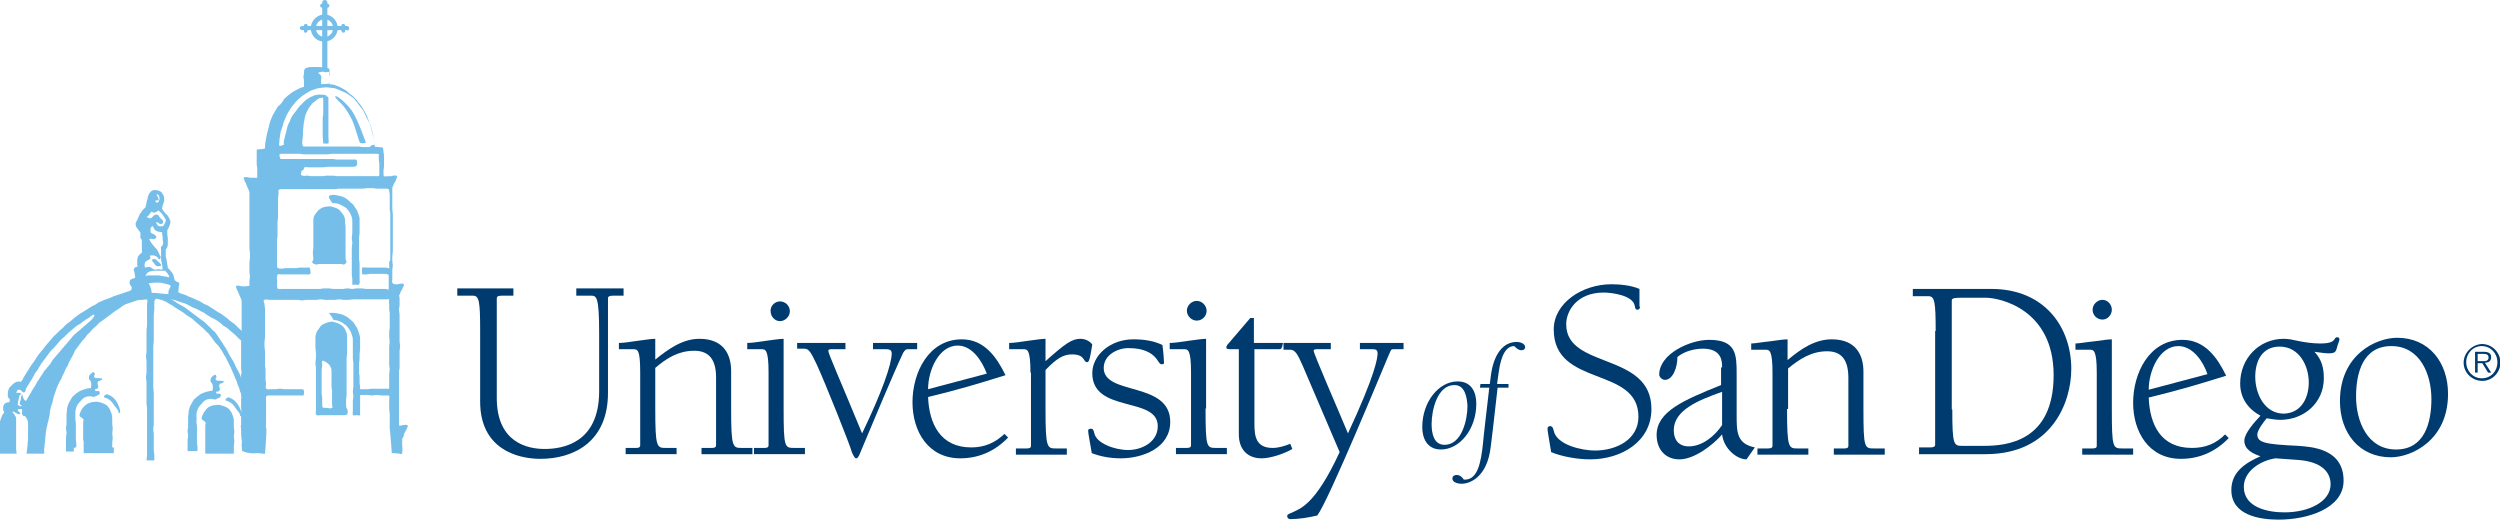 <svg version="1.1" id="Layer_1" xmlns:x="ns_extend;" xmlns:i="ns_ai;" xmlns:graph="ns_graphs;" xmlns="http://www.w3.org/2000/svg" xmlns:xlink="http://www.w3.org/1999/xlink" x="0px" y="0px" viewBox="0 0 481.1 100" style="enable-background:new 0 0 481.1 100;" xml:space="preserve">
 <style type="text/css">
  .st0{fill:#003B70;}
	.st1{fill:#75BEE9;}
 </style>
 <g>
  <path class="st0" d="M273.7,82.2c0-4.9,3.2-8.8,6.8-8.8c2.7,0,3.6,2.1,3.6,4.3c0,4.9-3.2,8.8-6.8,8.8
		C274.6,86.5,273.7,84.3,273.7,82.2 M279.9,74.1c-3.3,0-4.4,4.8-4.4,7.5c0,1.8,0.4,4,2.5,4c3.3,0,4.4-4.8,4.4-7.5
		C282.3,76.4,281.9,74.1,279.9,74.1">
  </path>
  <path class="st0" d="M290.3,74.6h-2.1c-0.8,7.3-1.2,10.3-1.3,11.2c-0.7,6.5-4.5,7.3-5.6,7.3c-0.6,0-1.8-0.2-1.8-1
		c0-0.5,0.4-0.7,0.8-0.7c0.6,0,1.1,0.4,1.4,0.9h0.2c2.4,0,3.1-3.1,3.5-7.1c0.1-1.3,0.7-6.3,1.2-10.6h-1.8l0.1-0.7h1.8l0.2-1.6
		c0.5-3.9,2.2-6.5,5-6.5c0.6,0,1.6,0.3,1.6,1c0,0.4-0.3,0.6-0.7,0.6c-0.6,0-1-0.4-1.4-0.8c-1.4,0-2.5,1.4-3,5.1l-0.3,2.2h2.2
		L290.3,74.6z">
  </path>
  <path class="st0" d="M315.6,59c0,0.3-0.1,0.6-0.5,0.6c-0.4,0-0.4-0.3-0.5-0.7c-0.3-2.1-4.5-2.6-6-2.6c-5.1,0-7.2,3.5-7.2,6.1
		c0,8.7,16.4,5.3,16.4,16.3c0,6.3-5.8,9.7-11.8,9.7c-2.3,0-5.4-0.5-7.5-1.4c-0.4-2.5-0.7-4.1-0.7-4.5c0-0.3,0.2-0.5,0.5-0.5
		c0.5,0,0.6,0.5,0.7,0.9c0.6,2.8,5.6,3.8,7.9,3.8c4.3,0,8.4-2.2,8.4-6.5c0-9.8-16.3-5.6-16.3-16.8c0-5.1,5.5-8.7,11.1-8.7
		c1.6,0,3.8,0.2,5.4,0.9V59z">
  </path>
  <path class="st0" d="M331.4,70.7c0-1.1,0-3.6-3.7-3.6c-1.6,0-3.6,0.5-4.9,1.6c0,2.1-0.9,4.4-2.4,4.4c-0.6,0-1.1-0.6-1.1-1
		c0-4,5.9-6.7,9.6-6.7c5.2,0,5.3,2.8,5.3,6.5v8c0,3.2,0,5.5,3.5,6.2l-1.6,2.3c-1.9,0-4.4-2.1-4.7-4.8c-1.8,2.1-5.4,4.8-8.2,4.8
		c-2.7,0-4.4-1.9-4.4-4.7c0-4.5,5.2-6.7,12.4-9.6V70.7z M331.4,75.4c-4.5,1.6-9.3,3.5-9.3,7.4c0,1.9,1,3.1,2.9,3.1
		c2.6,0,5-2,6.4-4.1V75.4z">
  </path>
  <path class="st0" d="M343.9,78.7c0,7.6,0.3,7.6,2.1,7.6h2v1.2h-9.8v-1.2h1.9c0.4,0,1,0,1-0.5v-14c0-4.5-0.6-4.5-1.4-4.5h-2.7v-1.2
		c0.7,0,2.3-0.3,3.5-0.4c1.5-0.2,2.7-0.4,3.5-0.4v4c2.6-2.2,5.3-4,8.5-4c4.8,0,6.1,3.2,6.1,6.2v7.2c0,7.6,0.2,7.6,2.1,7.6h2v1.2
		h-9.8v-1.2h1.9c0.4,0,0.9,0,0.9-0.5V72.7c0-4-1.8-5.1-4.1-5.1c-3,0-5.3,1.5-7.5,3.3V78.7z">
  </path>
  <path class="st0" d="M372.5,63.7c0-5.7-0.2-6.7-1.4-6.7h-3v-1.4h15.1c10.3,0,15.4,7.4,15.4,15.4c0,6.5-3.8,16.4-16.5,16.4h-12.8
		v-1.3h2.1c0.6,0,1-0.1,1-0.5V63.7z M375.7,78.8c0,7,0.3,7,2,7h4.1c4.3,0,13.4-0.8,13.4-13.6c0-12.8-10.5-14.9-13-14.9h-4.7
		c-1,0-1.9,0-1.9,0.5V78.8z">
  </path>
  <path class="st0" d="M406.4,78.7c0,7.6,0.2,7.6,2.1,7.6h2v1.2h-9.8v-1.2h1.8c0.5,0,1,0,1-0.5v-14c0-4.5-0.6-4.5-1.4-4.5h-2.7v-1.2
		c0.7,0,2.3-0.3,3.5-0.4c1.6-0.2,2.7-0.4,3.5-0.4V78.7z">
  </path>
  <path class="st0" d="M428.9,84.3c-2.5,2.6-5.6,4-9.2,4c-6.2,0-9.2-5.2-9.2-10.8c0-5.7,3.1-12.1,9.5-12.1c4.3,0,6.7,3.4,8.4,6.9
		c-5.1,1.6-9.1,2.8-14.9,4.2c0.2,5.2,2.3,9.7,8.3,9.7c2.6,0,4.6-0.8,6.4-2.6L428.9,84.3z M424.8,72c-0.8-2.4-2.8-5.4-5.6-5.4
		c-3.6,0-5.7,4.7-5.7,8.4L424.8,72z">
  </path>
  <path class="st0" d="M451,92.5c0,5.4-7,7.5-12.5,7.5c-3.8,0-9.1-0.9-9.1-5.7c0-3.5,2.7-5.2,5.6-6.5c-1.5-0.5-3.1-1.3-3.1-3
		c0-1.4,1.9-3.5,3.1-4.8c-2.4-1.3-3.9-3.4-3.9-6.2c0-4.8,3.6-8.6,8.4-8.6c0.9,0,1.8,0.2,2.7,0.4c1.4,0.3,2.9,0.5,4.3,0.5
		c3.4,0,2.4-1.2,3.3-1.2c0.2,0,0.4,0.1,0.4,0.4c0,0.2-0.2,0.8-0.3,1c-0.4,1.2-0.2,1.7-1.8,1.7c-0.7,0-1.9-0.2-2.7-0.3
		c1.4,1.5,1.8,3.1,1.8,5.1c0,4.7-3.8,8-8.4,8c-0.9,0-1.8-0.2-2.6-0.3c-0.6,0.7-1.8,2.3-1.8,3.1c0,1.6,1.5,1.9,7.9,2.2
		C444.8,86,451,86.3,451,92.5 M431.8,93.7c0,4,4.7,4.9,7.8,4.9c4.8,0,8.9-2.1,8.9-5.4c0-2.4-1.8-4.4-6.4-4.7l-4.2-0.3
		C435.1,88.6,431.8,90.6,431.8,93.7 M444.3,73.6c0-3.3-1.9-6.9-5.6-6.9c-3.4,0-4.7,2.8-4.7,5.8c0,3.3,1.8,7.1,5.5,7.1
		C442.9,79.5,444.3,76.5,444.3,73.6">
  </path>
  <path class="st0" d="M461.3,65c6.1,0,9.8,4.7,9.8,10.8c0,9-7.1,12.2-11,12.2c-6.1,0-9.8-4.7-9.8-10.8C450.3,68.2,457.3,65,461.3,65
		 M461.1,86.5c5.5,0,6.8-5.2,6.8-9.7c0-4.8-2.2-10.2-7.7-10.2c-5.5,0-6.8,5.2-6.8,9.7C453.4,81.1,455.6,86.5,461.1,86.5">
  </path>
  <path class="st0" d="M110.8,55.5h9.2v1.4H118c-0.6,0-1,0.1-1,0.5v18.2c0,9.6-6.8,12.7-13,12.7c-4.6,0-11.6-2-11.6-11V63.6
		c0-5.7-0.2-6.7-1.4-6.7h-3v-1.4h10.8v1.4h-2c-0.6,0-1.2,0-1.2,0.5v19.2c0,8.7,6.1,9.8,9.2,9.8c3.3,0,10.5-1,10.5-11.1V64.2
		c0-7.2-0.5-7.3-1.6-7.3h-2.8V55.5z">
  </path>
  <path class="st0" d="M126.1,78.6c0,7.6,0.3,7.6,2.1,7.6h2v1.2h-9.8v-1.2h1.9c0.4,0,0.9,0,0.9-0.5v-14c0-4.5-0.5-4.5-1.4-4.5h-2.7
		V66c0.7,0,2.3-0.2,3.5-0.4c1.6-0.2,2.7-0.4,3.5-0.4v4c2.6-2.1,5.3-4,8.5-4c4.8,0,6.1,3.2,6.1,6.2v7.2c0,7.6,0.3,7.6,2.1,7.6h2v1.2
		H135v-1.2h1.8c0.5,0,1,0,1-0.5V72.6c0-4-1.9-5.1-4.2-5.1c-3,0-5.3,1.4-7.5,3.3V78.6z">
  </path>
  <path class="st0" d="M150.8,78.6c0,7.6,0.2,7.6,2.1,7.6h2v1.2h-9.8v-1.2h1.9c0.4,0,0.9,0,0.9-0.5v-14c0-4.5-0.6-4.5-1.4-4.5h-2.7
		V66c0.7,0,2.3-0.2,3.5-0.4c1.6-0.2,2.7-0.4,3.5-0.4V78.6z">
  </path>
  <path class="st0" d="M153.6,66h9.1v1.2h-2.5c-0.4,0-0.8,0-0.8,0.3c0,0.6,2.1,5.2,6.5,15.9c3.8-7.9,5.7-13.3,5.7-15.4
		c0-0.8-0.7-0.8-1.2-0.8H168V66h8.5v1.2h-1.7c-0.5,0-0.6,0.1-1,0.7c-1.8,3.8-5.9,13.6-8.5,19.8c-0.2,0.3-0.3,0.5-0.5,0.5
		c-0.2,0-0.3,0-0.8-1c-0.5-1.8-5.2-13.5-6.8-17c-1.1-2.3-1.5-3.1-2.4-3.1h-1.4V66z">
  </path>
  <path class="st0" d="M194,84.2c-2.5,2.6-5.6,4-9.2,4c-6.2,0-9.2-5.2-9.2-10.8c0-5.7,3.1-12.1,9.5-12.1c4.3,0,6.7,3.4,8.4,6.9
		c-5.1,1.6-9.1,2.8-14.9,4.2c0.2,5.2,2.4,9.7,8.3,9.7c2.6,0,4.6-0.9,6.4-2.6L194,84.2z M189.9,71.9c-0.9-2.4-2.8-5.4-5.6-5.4
		c-3.6,0-5.7,4.7-5.7,8.4L189.9,71.9z">
  </path>
  <path class="st0" d="M198.3,71.7c0-4.5-0.6-4.5-1.4-4.5h-2.7V66c0.7,0,2.3-0.2,3.5-0.4c1.6-0.2,2.7-0.4,3.5-0.4v4.3
		c3.8-3.4,5.1-4.3,6.7-4.3c0.9,0,1.8,0.4,2.3,1.1c-0.5,3.2-0.7,3.4-1,3.4c-0.8,0-0.3-1.5-2.9-1.5c-1.6,0-2.9,0.7-5.1,3v7.5
		c0,7.6,0.3,7.6,2.1,7.6h2v1.2h-9.8v-1.2h1.9c0.5,0,1,0,1-0.5V71.7z">
  </path>
  <path class="st0" d="M212.4,70.8c0,5.4,12.8,2.5,12.8,10.4c0,5-5.3,7-9.5,7c-1.9,0-3.8-0.3-5.6-1c-0.3-1.9-0.7-3.8-0.7-4.3
		c0-0.3,0.2-0.4,0.6-0.4c0.4,0,0.5,0.5,0.6,0.9c0.4,1.9,3.9,3.2,6.5,3.2c2.6,0,5.7-1.5,5.7-4.6c0-5.8-12.6-2.4-12.6-10.2
		c0-3.4,3.4-6.5,7.9-6.5c2.1,0,4,0.3,5.6,1.1c0.2,1.4,0.3,3,0.3,3.4c0,0.2-0.1,0.3-0.4,0.3c-0.4,0-0.4-0.2-0.6-0.4
		c-0.3-0.4-1.3-2.7-5.7-2.7C215.3,66.9,212.4,68.2,212.4,70.8">
  </path>
  <path class="st0" d="M232,78.6c0,7.6,0.2,7.6,2.1,7.6h2v1.2h-9.8v-1.2h1.9c0.5,0,1,0,1-0.5v-14c0-4.5-0.6-4.5-1.4-4.5h-2.7V66
		c0.7,0,2.3-0.2,3.5-0.4c1.6-0.2,2.7-0.4,3.5-0.4V78.6z M230.3,57.9c1,0,1.9,0.9,1.9,1.9c0,1.1-0.9,1.9-1.9,1.9
		c-1,0-1.9-0.9-1.9-1.9C228.4,58.8,229.3,57.9,230.3,57.9">
  </path>
  <path class="st0" d="M241.4,66h5.5c-0.2,1.2-0.4,1.2-0.8,1.2h-4.7v14.3c0,2.3,0.2,4.7,3.5,4.7c1.2,0,2.4-0.4,3.4-0.8l0.4,1
		c-1.5,0.9-4.2,1.8-5.9,1.8c-2.9,0-4.4-1.9-4.4-4.6V67.2h-1.1c-1.1,0-1.3,0-1.3-0.4c0-0.2,0.2-0.5,0.5-0.8l4.1-4.8h0.7V66z">
  </path>
  <path class="st0" d="M247,66h9.1v1.2h-2.5c-0.4,0-0.8,0-0.8,0.3c0,0.6,4.7,11.3,6.6,15.9c5.3-11.4,5.7-14.5,5.7-15.4
		c0-0.8-0.5-0.8-1.2-0.8h-2.2V66h8.4v1.2h-1.7c-0.9,0-0.6,0-1.4,1.7c-0.9,2.1-11.3,27.4-13.5,30.3c-1.7,0.4-3.5,0.7-5.2,0.7
		c-0.4,0-0.6-0.3-0.6-0.6c0-0.2,0.2-0.4,0.8-0.6c1.6-0.8,4.5-1.3,9.3-11.7l-7.1-16.6c-1-2.3-1.5-3.1-2.4-3.1H247V66z">
  </path>
  <path class="st0" d="M150.1,58c1,0,1.9,0.8,1.9,1.9c0,1-0.9,1.9-1.9,1.9c-1,0-1.8-0.9-1.8-1.9C148.2,58.9,149.1,58,150.1,58">
  </path>
  <g>
   <path class="st0" d="M404.6,57.7c1,0,1.8,0.9,1.8,1.9c0,1-0.8,1.9-1.8,1.9c-1,0-1.9-0.8-1.9-1.9C402.7,58.6,403.6,57.7,404.6,57.7
			">
   </path>
   <path class="st1" d="M69.2,73.5c0-0.5,0-0.5,0-0.9c0-0.5-0.1-0.5-0.1-0.9c0-0.5,0-0.5,0-0.9c0-0.5,0-0.4,0-0.9
			c0-0.3,0.1-0.6,0.1-0.9c0-0.3,0-0.6,0-0.9c0-0.3,0.1-0.6,0.1-0.9c0-0.3,0-0.7,0-0.9c0-0.6,0-0.5,0-0.9c0-0.3,0-0.6-0.1-0.9
			c-0.1-0.3-0.2-0.6-0.3-0.9c-0.1-0.3-0.2-0.6-0.4-0.8c-0.2-0.3-0.3-0.5-0.5-0.8c-0.2-0.2-0.5-0.4-0.7-0.6c-0.2-0.2-0.4-0.4-0.7-0.5
			c-0.3-0.2-0.5-0.3-0.8-0.4c-0.3-0.1-0.6-0.1-0.9-0.2c-0.3-0.1-1.2-0.1-1.5-0.1c-0.1,0.3,0.3,0.4,0.4,0.7c0.2,0.3,0.2,0.4,0.4,0.7
			c0.3,0,0.5,0,0.8,0.1c0.3,0.1,0.6,0.2,0.9,0.4c0.3,0.2,0.5,0.4,0.8,0.6c0.2,0.2,0.4,0.5,0.6,0.8c0.2,0.3,0.3,0.6,0.4,0.9
			c0.1,0.3,0.2,0.6,0.2,1c0,0.5,0,0.5,0,0.9c0,0.5,0,0.5,0,0.9c0,0.5,0,0.5,0,0.9c0,0.5,0,0.4,0,0.9c0,0.3,0.1,0.6,0.1,0.9
			c0,0.3,0,0.6,0,0.9c0,0.3,0,0.6,0,0.9c0,0.3,0,0.6,0,0.9c0,0.3,0,0.6,0,0.9c0,0.3,0,0.6,0,0.9c0,0.3-0.1,0.6-0.1,1
			c0,0.3,0.1,0.6,0.1,0.9c0,0.3-0.1,0.6-0.1,0.9c0,0.3,0,0.7,0,0.9c0,0.4,0,0.7,0,0.9c0,0.6-0.1,0.7,0,0.8c0.2,0.3,0.3,0.1,0.7,0.1
			c0.4,0,0.7,0.1,0.7,0c0-0.3,0-0.5,0-1c0-0.5,0-0.5,0-0.9c0-0.5,0-0.5,0-0.9c0-0.5,0-0.5,0-0.9c0-0.5,0-0.5,0-0.9s0-0.5,0-0.9
			C69.2,73.9,69.2,73.9,69.2,73.5 M14.7,85.6c0-0.5-0.1-0.5-0.1-1c0-0.5,0-0.5,0-1c0-0.5,0-0.5,0-1c0-0.5,0-0.5,0-1
			c0-0.5-0.1-0.5-0.1-1c0-0.5,0-0.5,0-1c0-0.3,0-0.6,0.1-0.9c0.1-0.3,0.2-0.6,0.3-0.8c0.2-0.3,0.4-0.5,0.6-0.7
			c0.2-0.2,0.4-0.5,0.6-0.6c0.3-0.2,0.6-0.3,0.8-0.3c0.3-0.1,0.5,0,0.7,0c0.4,0,0.4,0.2,0.7,0c0.5-0.3,0.9-0.2,0.9-0.8
			c0-0.5-0.8,0-0.9-0.4c-0.1-0.4,0.3-0.1,0.5-0.4c0.3-0.5-0.1-0.5,0-1.1c0.1-0.4,0.2-0.2,0.6-0.4c0.4-0.2,0.3-0.4,0-0.4
			c-0.7-0.1-1.1,0.1-1.3-0.3c-0.1-0.2,0.3-0.4,0.1-0.7c-0.2-0.4-0.4-0.1-0.8,0.2c-0.2,0.2-0.3,0.4-0.3,0.8c0,0.3,0.3,0.3,0.4,0.7
			c0.1,0.5,0.1,0.5,0,1.1c0,0.2-0.2,0.1-0.3,0.1c-0.3,0-0.6,0.1-0.9,0.2c-0.3,0.1-0.6,0.2-0.8,0.3c-0.3,0.1-0.5,0.3-0.8,0.5
			c-0.2,0.2-0.5,0.4-0.7,0.6c-0.2,0.2-0.3,0.5-0.5,0.8c-0.2,0.3-0.3,0.5-0.4,0.8c-0.1,0.3-0.2,0.6-0.2,0.9c0,0.3-0.1,0.6-0.1,0.9
			c0,0.5,0,0.5,0,0.9s0,0.5,0,0.9c0,0.5-0.1,0.5-0.1,0.9s0.1,0.5,0.1,0.9c0,0.5-0.1,0.5-0.1,0.9s0,0.5,0,0.9c0,0.5,0,0.5,0,0.9
			c0,0.5,0,0.5,0,0.9h1.5c0-0.3,0-0.4,0-0.7C14.7,86.1,14.7,86.1,14.7,85.6 M21.6,86.1c0-0.3,0-0.6,0-0.9c0-0.3,0.1-0.6,0.1-0.9
			c0-0.3-0.1-0.6-0.1-0.9c0-0.3,0.1-0.6,0.1-0.9c0-0.3-0.1-0.7-0.1-0.9c0-0.4,0-0.8,0-0.9c0-0.3,0-0.6-0.1-1c-0.1-0.3-0.2-0.6-0.4-1
			c-0.2-0.3-0.4-0.6-0.7-0.8c-0.3-0.2-0.6-0.3-0.9-0.4c-0.3-0.1-0.6-0.2-1-0.2c-0.3,0-0.6,0.1-0.9,0.1c-0.3,0.1-0.6,0.2-0.8,0.3
			c-0.3,0.2-0.5,0.4-0.7,0.6c-0.2,0.2-0.4,0.5-0.5,0.7c-0.2,0.5-0.3,0.7-0.3,0.8c0,0.6,0.5,0.4,0.8,1c-0.1,0.2-0.1,0.5-0.1,0.8
			c0,0.5,0,0.5,0,0.9c0,0.5,0,0.5,0,0.9c0,0.5,0,0.5,0,0.9c0,0.5,0.1,0.5,0.1,0.9c0,0.5,0,0.5,0,0.9s0,0.5,0,0.9c0,0.1,0,0.2,0,0.2
			h5.8c0-0.1,0-0.2,0-0.3V86.1z M20.7,75.9c-0.4-0.1-0.9,0.4-0.6,0.6c0,0,1,0.2,1.6,1.1c0.6,0.9,1.1,1.3,1.1,1.7
			c0,0.4,0.8,0.4-0.1-1.5C22.1,76.4,21,76,20.7,75.9 M38,87.1c0-0.5,0-0.5,0-1c0-0.5-0.1-0.5-0.1-1c0-0.5,0-0.5,0-1c0-0.5,0-0.5,0-1
			c0-0.5,0.1-0.5,0-1c0-0.5-0.1-0.5-0.1-1c0-0.5,0.1-0.5,0-1c0-0.3,0-0.6,0.1-0.9c0.1-0.3,0.2-0.6,0.3-0.8c0.2-0.3,0.4-0.5,0.6-0.7
			c0.2-0.2,0.4-0.5,0.6-0.6c0.3-0.2,0.6-0.3,0.8-0.3c0.3-0.1,0.5,0,0.7,0c0.4,0,0.4,0.2,0.7,0c0.5-0.3,0.9-0.2,0.9-0.8
			c0-0.5-0.8,0-0.9-0.4c-0.1-0.4,0.3-0.1,0.6-0.4c0.3-0.5-0.1-0.5,0-1.1c0.1-0.4,0.2-0.2,0.6-0.4c0.4-0.2,0.3-0.4,0-0.4
			c-0.7-0.1-1.1,0.1-1.3-0.3c-0.1-0.2,0.3-0.4,0.1-0.7c-0.2-0.4-0.4-0.1-0.8,0.2c-0.2,0.2-0.3,0.4-0.3,0.8c0,0.3,0.3,0.3,0.4,0.7
			c0.1,0.5,0.1,0.5,0,1.1c0,0.2-0.2,0.1-0.3,0.1c-0.3,0.1-0.6,0.1-0.9,0.2c-0.3,0.1-0.6,0.2-0.8,0.3c-0.3,0.1-0.5,0.3-0.8,0.5
			c-0.2,0.2-0.5,0.4-0.7,0.6c-0.2,0.2-0.3,0.5-0.5,0.8c-0.2,0.3-0.3,0.5-0.4,0.8c-0.1,0.3-0.2,0.6-0.2,0.9c0,0.3-0.1,0.6-0.1,0.9
			c0,0.5,0,0.5,0,0.9c0,0.5,0,0.5,0,0.9c0,0.5-0.1,0.5-0.1,0.9c0,0.5,0.1,0.5,0.1,0.9c0,0.5-0.1,0.5-0.1,0.9c0,0.5,0,0.5,0,0.9
			c0,0.5,0,0.5,0,0.9c0,0.1,0,0.2,0,0.3H38V87.1z M45,86.7c0-0.3,0-0.6,0-0.9c0-0.3,0.1-0.6,0.1-0.9c0-0.3-0.1-0.6-0.1-0.9
			c0-0.3,0.1-0.6,0.1-0.9c0-0.3-0.1-0.7-0.1-0.9c0-0.4,0-0.8,0-0.9c0-0.3,0-0.7-0.1-1c-0.1-0.3-0.2-0.6-0.4-1
			c-0.2-0.3-0.4-0.6-0.7-0.8c-0.3-0.2-0.6-0.3-0.9-0.4c-0.3-0.1-0.6-0.2-1-0.2c-0.3,0-0.6,0.1-0.9,0.1c-0.3,0.1-0.6,0.2-0.8,0.3
			c-0.3,0.2-0.5,0.4-0.6,0.6c-0.2,0.2-0.4,0.5-0.5,0.7c-0.2,0.5-0.3,0.7-0.3,0.8c0,0.6,0.5,0.4,0.8,1c-0.1,0.2-0.1,0.5-0.1,0.8
			c0,0.5,0,0.5,0,0.9c0,0.5,0,0.5,0,0.9c0,0.5,0,0.5,0,0.9c0,0.5,0,0.5,0,0.9c0,0.5,0,0.5,0,0.9c0,0.3,0,0.4,0,0.6H45
			C45,87.1,45,86.9,45,86.7 M44.1,76.5c-0.4-0.1-0.9,0.4-0.6,0.6c0,0,1,0.2,1.6,1.1c0.6,0.9,1.1,1.3,1.1,1.7c0,0.4,0.8,0.4-0.1-1.5
			C45.4,77,44.4,76.6,44.1,76.5 M66.6,78c0-0.5,0-0.5,0-1c0-0.5,0.1-0.5,0.1-1c0-0.5,0-0.5,0-1c0-0.5,0-0.5,0-1s0-0.5,0-1
			c0-0.5,0-0.5,0-1c0-0.5,0-0.5,0-1c0-0.5,0-0.5,0-1s0-0.5,0-1c0-0.5,0.1-0.5,0.1-1c0-0.5,0-0.5,0-1c0-0.5,0-0.5,0-1
			c0-0.5,0-0.5,0-1c0-0.3,0-0.7-0.1-0.9c-0.1-0.3-0.2-0.6-0.4-0.9c-0.2-0.3-0.4-0.5-0.7-0.7c-0.3-0.2-0.6-0.3-0.9-0.4
			c-0.3-0.1-0.6-0.2-0.9-0.2c-0.3,0-0.6,0.1-0.9,0.2c-0.3,0.1-0.6,0.2-0.9,0.4c-0.3,0.2-0.4,0.4-0.6,0.7c-0.2,0.3-0.4,0.5-0.5,0.8
			c-0.1,0.3-0.2,0.6-0.2,0.9c0,0.5,0,0.5,0,1c0,0.5,0,0.4,0,1c0,0.3,0.1,0.6,0.1,1c0,0.3,0,0.6,0,1c0,0.3-0.1,0.6-0.1,1
			c0,0.3,0.1,0.6,0.1,1c0,0.3,0,0.6,0,1c0,0.3,0,0.7,0,1c0,0.3,0,0.7,0,1c0,0.3,0,0.7,0,1c0,0.3,0,0.7,0,1c0,0.3,0,0.7,0,1
			c0,0.3,0,0.7,0,1c0,0.4,0,0.7,0,1c0,0.6-0.2,0.8,0.2,1c0.3,0.1,0.3,0,0.8,0c0.5,0,0.5,0,1,0c0.5,0,0.5,0,1,0c0.5,0,0.5,0,1,0
			c0.5,0,0.5,0,1,0c0.5,0,0.4,0,0.9-0.1c0.3-0.1,0.2-0.4,0.2-0.9C66.7,78.5,66.6,78.5,66.6,78 M63.9,78.5c-0.5,0.2-0.5,0-1,0
			c-0.5,0-0.7,0-0.8-0.1C62,78.3,62,78,62,77.5c0-0.5,0-0.5,0-0.9c0-0.5-0.1-0.5-0.1-0.9s0-0.4,0-0.9c0-0.3,0-0.6,0-0.9
			c0-0.3,0-0.6,0-0.9c0-0.3,0-0.6,0-0.9c0-0.3,0-0.6,0-0.9c0-0.3,0.1-0.7,0.1-0.9c0-0.6-0.2-0.6,0.1-0.9c0.4,0.1,0.5,0.2,0.8,0.4
			c0.3,0.2,0.6,0.5,0.7,0.8c0.2,0.3,0.2,0.7,0.2,1c0,0.4,0,0.4,0,0.9c0,0.4,0,0.4,0,0.9c0,0.4,0,0.4,0,0.9c0,0.5,0.1,0.5,0.1,0.9
			c0,0.4,0,0.4,0,0.9c0,0.4,0,0.4,0,0.9c0,0.3,0,0.6,0,0.9C63.9,78.1,64.1,78.5,63.9,78.5 M3.1,86.4c0-0.4,0-0.7,0-1
			c0-0.4,0-4.7,0-4.9c0-0.4-0.7-1.2-0.7-1.2c0.2-0.4,0.7,0.5,1.4,0.4c0.4-0.1-0.4-0.6-0.4-0.8c0-0.2,0.5-0.2,0.8-0.2
			c0.2,0.5-0.1,0.6,0.1,1.1c0.1,0.4,0.4,0.1,0.6,0.4c0.2,0.2,0.3,0.4,0.4,0.7c0.1,0.3,0.1,0.6,0.1,0.9c0,0.3,0,0.6,0,0.9
			c0,0.3,0,0.6,0,0.9c0,0.3,0,0.6,0,0.9c0,0.3-0.1,0.6-0.1,0.9c0,0.1,0,0.2,0,0.2c0,0,0,0.1,0,0.1c0,0.2-0.1,1-0.2,1.6h3.4
			c0,0,0,0,0,0c0-0.3,0-0.6,0-0.9c0-0.3,0.1-0.6,0.1-0.9c0-0.3,0.1-0.6,0.1-0.9c0-0.3,0-0.6,0.1-0.9c0-0.3,0-0.6,0.1-0.9
			c0-0.3,0.1-0.6,0.2-0.9c0-0.3,0.1-0.6,0.2-0.9c0.1-0.3,0.1-0.6,0.2-0.9c0.1-0.3,0.1-0.6,0.1-0.9c0.1-0.3,0.1-0.6,0.2-0.9
			c0.1-0.3,0.2-0.6,0.3-0.9c0.1-0.3,0.1-0.6,0.2-0.9c0.1-0.3,0.2-0.6,0.3-0.9c0.1-0.3,0.2-0.6,0.3-0.9c0.1-0.3,0.3-0.6,0.4-0.9
			c0.1-0.3,0.3-0.6,0.5-0.9c0.1-0.3,0.2-0.6,0.4-0.9c0.1-0.3,0.3-0.6,0.4-0.9c0.1-0.3,0.4-0.6,0.5-0.9c0.1-0.3,0.2-0.6,0.4-0.9
			c0.2-0.3,0.3-0.6,0.5-0.9c0.2-0.3,0.3-0.6,0.4-0.9c0.2-0.3,0.4-0.5,0.6-0.8c0.2-0.3,0.4-0.5,0.6-0.8c0.2-0.3,0.4-0.5,0.6-0.7
			c0.2-0.2,0.4-0.5,0.6-0.8c0.2-0.2,0.5-0.4,0.7-0.7c0.2-0.2,0.4-0.5,0.7-0.7c0.2-0.2,0.5-0.4,0.7-0.7c0.2-0.2,0.5-0.4,0.8-0.6
			c0.3-0.2,0.5-0.4,0.8-0.6c0.3-0.2,0.5-0.4,0.8-0.6c0.3-0.2,0.5-0.4,0.8-0.6c0.3-0.2,0.6-0.4,0.8-0.5c0.3-0.2,0.5-0.4,0.8-0.6
			c0,0,0,0,0,0c0,0,0.3-0.2,0.9-0.4c0.3-0.1,0.6-0.2,0.9-0.3c0.3-0.1,0.6-0.2,0.9-0.3c0.3-0.1,0.6-0.1,1-0.1c0.3,0,0.6-0.1,0.9-0.1
			c0.2,0.5,0,0.5,0,1c0,0.5,0,0.5,0,1c0,0.5,0,0.5,0,1c0,0.5,0,0.5,0,1s0,0.5,0,1c0,0.5-0.1,0.5-0.1,1s0,0.5,0,1c0,0.5,0,0.5,0,1
			c0,0.5,0,0.5,0,1c0,0.5,0,0.5,0,1c0,0.5-0.1,0.5-0.1,1c0,0.5,0.1,0.5,0.1,1c0,0.5,0,0.5,0,1c0,0.5,0,0.5,0,1c0,0.5-0.1,0.5-0.1,1
			s0.1,0.5,0.1,1c0,0.5,0,0.5,0,1c0,0.5,0,0.5,0,1c0,0.5,0,0.5,0,1c0,0.5,0,0.5,0,1c0,0.5,0.1,0.5,0.1,1c0,0.5,0,0.5,0,1
			c0,0.5,0,0.5,0,1c0,0.5,0,0.5,0,1c0,0.5,0,0.5,0,1c0,0.5,0,0.5,0,1c0,0.5,0,0.5,0,1c0,0.5,0,0.4,0,1c0,0.3,0,0.6,0,1
			c0,0.3,0,0.6,0,1c0,0.3-0.1,0.7-0.1,1v0h1.5v0c0-0.5,0-0.5,0-1c0-0.5-0.1-0.5-0.1-1c0-0.5,0-0.5,0-1c0-0.5,0-0.5,0-1
			c0-0.5,0-0.5,0-1c0-0.5-0.1-0.5-0.1-1c0-0.5,0.1-0.5,0.1-1c0-0.5,0-0.3,0-1c0-0.3,0-0.6,0-1c0-0.3,0-0.6,0-1c0-0.3,0-0.6,0-1
			c0-0.3,0-0.6,0-1c0-0.3,0-0.6,0-1c0-0.3-0.1-0.6-0.1-1c0-0.3,0-0.6,0-1c0-0.3,0-0.6,0-1c0-0.3,0-0.6,0-1c0-0.3,0-0.6,0-1
			c0-0.3,0-0.6,0-1c0-0.3,0-0.6,0-1c0-0.3,0-0.7,0-1c0-0.3,0-0.6,0-1c0-0.3,0.1-0.6,0.1-1c0-0.3,0-0.7,0-1c0-0.3,0-0.7,0-1
			c0-0.3,0-0.7,0-1c0-0.3,0-0.7,0-1c0-0.3,0-0.7,0-1c0-0.3,0.1-0.7,0.1-1c0-0.4,0-0.7,0-1c0-0.6,0-0.8,0.2-1
			c0.3-0.3,0.7,0.1,1.2,0.1c0.2,0.1,0.5,0.2,0.9,0.4c0.2,0.1,0.5,0.3,0.8,0.5c0.3,0.1,0.5,0.3,0.8,0.5c0.3,0.2,0.5,0.3,0.8,0.5
			c0.3,0.2,0.5,0.3,0.8,0.5c0.3,0.2,0.5,0.4,0.8,0.6c0.3,0.2,0.5,0.3,0.8,0.5c0.3,0.2,0.5,0.4,0.7,0.6c0.2,0.2,0.5,0.4,0.7,0.6
			c0.2,0.2,0.5,0.4,0.7,0.6c0.2,0.2,0.5,0.4,0.7,0.7c0.2,0.2,0.5,0.4,0.7,0.7c0.2,0.2,0.4,0.5,0.6,0.8c0.2,0.3,0.4,0.5,0.6,0.8
			c0.1,0.1,0.3,0.3,0.4,0.4c0,0,0,0.1,0.1,0.1c0.2,0.3,0.5,0.7,0.7,1c0.2,0.3,0.3,0.6,0.5,0.9c0.2,0.3,0.4,0.6,0.5,0.9
			c0.2,0.3,0.3,0.7,0.5,1c0.2,0.3,0.3,0.7,0.5,1.1c0.2,0.4,0.4,0.8,0.5,1.2c0.2,0.4,0.4,0.8,0.5,1.3c0.2,0.4,0.4,0.9,0.5,1.4
			c0.2,0.5,0.4,0.9,0.6,1.4c0.2,0.5,0.3,1.1,0.5,1.6c0.1,0.6,0.4,1.1,0.5,1.7l0.3-2.6c-0.2-0.5-0.3-1-0.5-1.6
			c-0.2-0.5-0.4-1-0.5-1.4c-0.2-0.5-0.3-0.9-0.5-1.3c-0.2-0.4-0.3-0.8-0.5-1.2c-0.2-0.4-0.4-0.8-0.6-1.1c-0.2-0.4-0.3-0.7-0.5-1.1
			c-0.2-0.3-0.4-0.7-0.6-1c-0.2-0.3-0.4-0.6-0.5-0.9c-0.2-0.3-0.3-0.6-0.5-0.9c-0.2-0.3-0.4-0.5-0.5-0.8c-0.2-0.3-0.4-0.5-0.5-0.7
			c-0.1-0.1-0.1-0.2-0.2-0.3v0c-0.1-0.1-0.1-0.2-0.2-0.3c0-0.1-0.1-0.1-0.1-0.2l0,0c-0.1-0.1-0.2-0.2-0.3-0.4
			c-0.2-0.3-0.4-0.5-0.7-0.7c-0.2-0.2-0.4-0.5-0.7-0.7c-0.2-0.2-0.5-0.5-0.7-0.7c-0.2-0.2-0.5-0.4-0.8-0.6c-0.3-0.2-0.5-0.4-0.8-0.6
			c-0.3-0.2-0.5-0.4-0.8-0.6c-0.3-0.2-0.5-0.4-0.8-0.6c-0.3-0.2-0.5-0.4-0.8-0.6c-0.3-0.2-0.6-0.3-0.9-0.5c-0.3-0.2-0.6-0.3-0.8-0.5
			c-0.3-0.2-0.6-0.4-0.9-0.5c0.2,0,0.5,0.1,0.9,0.2c0.3,0.1,0.5,0.2,0.9,0.3c0.3,0.1,0.5,0.2,0.9,0.3c0.3,0.1,0.5,0.2,0.8,0.4
			c0.3,0.1,0.5,0.3,0.8,0.4c0.3,0.1,0.6,0.2,0.9,0.4c0.3,0.1,0.5,0.3,0.8,0.4c0.3,0.1,0.5,0.3,0.8,0.5c0.3,0.2,0.5,0.3,0.8,0.5
			c0.3,0.2,0.6,0.3,0.8,0.4c0.1,0.1,0.2,0.1,0.3,0.2c0.2,0.1,0.4,0.2,0.6,0.4c0.3,0.2,0.5,0.4,0.7,0.6c0.3,0.2,0.5,0.3,0.8,0.5
			c0.2,0.2,0.5,0.4,0.7,0.6c0.2,0.2,0.5,0.4,0.7,0.6c0.2,0.2,0.5,0.4,0.7,0.7c0.2,0.2,0.5,0.4,0.7,0.6c0.2,0.2,0.4,0.5,0.6,0.7
			c0.2,0.2,0.4,0.5,0.6,0.7c0.2,0.2,0.5,0.4,0.7,0.7c0.2,0.2,0.4,0.5,0.6,0.8c0,0,0.1,0.1,0.1,0.1v-2.3c-0.1-0.1-0.2-0.3-0.4-0.4
			c-0.2-0.2-0.4-0.5-0.6-0.7c-0.2-0.2-0.5-0.4-0.7-0.7c-0.2-0.2-0.4-0.5-0.7-0.7c-0.2-0.2-0.5-0.4-0.7-0.6c-0.2-0.2-0.5-0.5-0.7-0.7
			c-0.2-0.2-0.5-0.4-0.8-0.6c-0.3-0.2-0.5-0.4-0.7-0.6c-0.3-0.2-0.5-0.4-0.8-0.6c-0.3-0.2-0.5-0.4-0.8-0.5c-0.3-0.2-0.5-0.3-0.8-0.5
			c-0.3-0.2-0.5-0.4-0.8-0.5c0,0,0,0,0,0c-0.1-0.1-0.3-0.2-0.4-0.3c-0.3-0.2-0.6-0.3-0.9-0.4c-0.3-0.2-0.6-0.4-0.8-0.5
			c-0.3-0.2-0.6-0.2-0.9-0.4c-0.3-0.1-0.6-0.3-0.9-0.4c-0.3-0.1-0.6-0.2-0.9-0.4c-0.3-0.1-0.6-0.2-0.9-0.3c-0.4-0.1-0.6-0.3-0.6-0.4
			c0.1-0.3,0.1-0.9,0.1-0.9c0.1-0.3,0.1-0.5,0.1-0.7c-0.1-0.3-0.2-0.1-0.5-0.3c-0.1-0.1-0.3-0.2-0.4-0.3c0,0,0,0,0,0
			c0-0.1-0.1-0.5-0.2-0.9c-0.1-0.3-0.3-0.6-0.5-0.8c-0.2-0.3-0.4-0.5-0.6-0.6c0-0.2,0-0.4-0.1-0.7c0,0-0.1-0.6-0.2-1.2
			c0-0.1-0.1-0.2-0.1-0.4c0-0.3,0-0.8,0-1.3c0.2-0.2,0.4-0.5,0.4-1.1c0-0.1,0-0.1,0-0.2c0-0.4,0-0.4,0-0.8c0-0.3-0.1-0.6-0.1-0.8
			c0-0.4,0-0.7,0-0.8c0.1-0.2,0.3-0.5,0.4-0.8c0.1-0.3,0.2-0.5,0.2-0.8c0-0.1,0-0.3-0.1-0.4c-0.1-0.2-0.2-0.5-0.4-0.8
			c-0.2-0.2-0.4-0.4-0.6-0.6c-0.2-0.3-0.4-0.5-0.5-0.7c0-0.4,0.2-1,0.3-1.2c0.1-0.2,0.1-0.5,0.1-0.7c0-0.3,0-0.6-0.2-0.8
			c-0.1-0.2-0.2-0.4-0.4-0.6c-0.2-0.1-0.4-0.2-0.7-0.3c-0.6-0.1-1,0-1.2,0.2c-0.2,0.2-0.4,0.4-0.5,0.7c-0.2,0.4-0.2,0.8-0.2,0.8
			c0,0,0,0,0,0c-0.1,0.2-0.2,0.5-0.2,0.8c-0.1,0.4-0.2,0.7-0.2,0.8c-0.1,0.1-0.4,0.3-0.6,0.6c-0.1,0.2-0.3,0.4-0.5,0.7
			c-0.1,0.2-0.2,0.5-0.3,0.7c-0.1,0.3-0.5,0.9-0.5,1.1c0,0.4,0.1,0.7,0.3,0.9c0.2,0.3,0.4,0.6,0.6,0.8c0.1,0.5,0,0.5,0,0.9
			s0.3,0.3,0.3,0.7c0,0.5,0,0.5,0,0.9V48c0,0.5,0.1,0.1,0,0.6c-0.2,0.2-0.5,0.4-0.7,0.7c-0.2,0.3-0.2,1-0.2,1.4c0,0.2,0,0.4,0.1,0.6
			c-0.2,0.1-0.5,0-0.7,0.4c-0.2,0.4,0.1,0.4,0.1,0.9c0.1,0.5,0.1,0.5,0.1,0.9c-0.2,0.1-0.3,0-0.4,0.1c-0.3,0.2-0.5,0.1-0.6,0.4
			c-0.1,0.3-0.1,0.6,0.1,0.9c0,0,0.4,0.4,0.2,0.8c-0.1,0.2-0.3,0.3-0.7,0.4c-0.3,0.1-0.6,0.2-0.9,0.3c-0.3,0.1-0.6,0.2-0.9,0.3
			c-0.3,0.1-0.6,0.2-0.9,0.3c-0.3,0.1-0.6,0.3-0.9,0.4c-0.3,0.1-0.6,0.2-0.9,0.3c-0.3,0.1-0.6,0.3-0.9,0.4c-0.3,0.1-0.5,0.3-0.8,0.5
			c-0.3,0.1-0.6,0.3-0.8,0.4c-0.3,0.2-0.5,0.3-0.8,0.5c-0.3,0.2-0.5,0.3-0.8,0.5c-0.3,0.2-0.5,0.3-0.8,0.5c-0.3,0.2-0.5,0.4-0.8,0.6
			c-0.2,0.2-0.5,0.4-0.7,0.6c-0.2,0.2-0.5,0.4-0.8,0.6c-0.2,0.2-0.5,0.4-0.7,0.7c-0.2,0.2-0.5,0.4-0.7,0.6c-0.2,0.2-0.4,0.4-0.7,0.7
			c-0.2,0.2-0.5,0.4-0.7,0.7c-0.2,0.2-0.4,0.5-0.6,0.7c-0.2,0.2-0.4,0.5-0.6,0.7c-0.2,0.2-0.4,0.5-0.6,0.8c-0.2,0.2-0.4,0.4-0.6,0.7
			c-0.2,0.2-0.4,0.5-0.6,0.8c-0.2,0.3-0.3,0.5-0.5,0.8C6.4,69.8,6.2,70,6,70.3c-0.2,0.3-0.3,0.5-0.5,0.8c-0.2,0.3-0.3,0.5-0.5,0.8
			c-0.2,0.3-0.3,0.5-0.5,0.8C4.4,73,4.2,73.3,4,73.5c-0.3-0.1-0.5-0.1-0.9,0C3,73.6,2.7,73.7,2.4,74c-0.2,0.2-0.4,0.4-0.6,0.6
			c-0.2,0.4-0.3,0.8-0.3,1.2c0,0.2,0,0.4,0,0.5c0.1,0.3,0.3,0.4,0.4,0.6c0,0.2-0.1,0.3-0.1,0.5c-0.4,0-0.9,0.1-1.1,0.6
			c-0.1,0.2-0.1,0.4-0.1,0.6c0,0.3,0.1,0.5,0.2,0.8c-0.2,0.2-0.4,0.5-0.5,0.8c-0.1,0.3-0.2,0.5-0.3,0.9C0,81.3,0,85.8,0,86.1
			c0,0.4,0,0.7,0,1c0,0.1,0,0.2,0,0.2h3.2C3.2,87,3.1,86.7,3.1,86.4 M32.8,55c0.1,0.2-0.2,0.5-0.3,0.8c-0.1,0.2-0.1,0.5-0.1,0.8
			c-0.4,0-1.2-0.1-1.2-0.1c0,0,0,0,0,0c-0.4,0-0.7-0.1-1-0.1c-0.4,0-0.7-0.1-1,0c0-0.3-0.1-0.6-0.2-1c-0.1-0.3-0.2-0.6-0.4-0.9
			c0.3,0,0.7-0.1,1-0.1c0.4,0,0.7,0,1.1,0c0.4,0,0.7,0.1,1.1,0.2C32.2,54.7,32.8,54.8,32.8,55 M32.3,52.7c0.1,0.1,0.2,0.4,0.3,0.7
			c-0.3-0.1-0.6-0.2-1-0.2c-0.3-0.1-0.7-0.1-1-0.2c-0.3,0-0.7,0-1,0c-0.3,0-0.5,0-0.8,0c-0.3,0-0.5,0-0.8,0.1
			c0.1-0.2,0.2-0.6,0.7-0.8c0.2-0.1,0.5-0.1,0.9-0.2c0.3,0,0.6,0,0.9,0c0.5,0,1,0,1.2,0c0,0,0,0,0.1,0C31.7,52.1,32,52.3,32.3,52.7
			 M30,38.6c0.3-0.1,0.6,0.1,0.5-0.2c0-0.5-0.2-0.5-0.4-1c0,0,0.1,0,0.1,0c0.2,0,0.3,0.1,0.4,0.3c0.1,0.2,0.1,0.5,0.1,0.6
			c-0.1,0.2-0.1,0.4-0.2,0.6c-0.1,0-0.2,0.1-0.3,0.1c-0.1,0-0.3-0.2-0.4-0.4C30,38.7,30,38.6,30,38.6 M28.7,41.3
			c0.3-0.4,0.5-0.6,0.5-0.6c0,0,0,0,0,0c0.1,0.1,0.2,0.2,0.4,0.2c0.2,0.1,0.6-0.2,0.9-0.4c0,0,0,0,0,0c0.2,0.2,0.6,0.5,0.8,0.8
			c0.3,0.4,0.5,0.8,0.6,1c0.1,0.2-0.2,0.8-0.5,1.2c0,0,0,0,0,0c-0.4,0.1-0.9,0.1-1.1-0.2c-0.4-0.5-0.3-0.6,0-0.5
			c0.4,0.1,0.3,0.4,0.7,0.3c0.3,0,0.4-0.2,0.4-0.5c-0.1-0.4-0.3-0.3-0.6-0.7c-0.3-0.3-0.2-0.6-0.7-0.6c-0.7,0-0.7,0.7-1.2,0.7
			c-0.2,0-0.5-0.1-0.7-0.3C28.4,41.7,28.6,41.5,28.7,41.3 M27.9,50.5c0.2-0.3,0.7-0.5,0.7-0.5c0.2-0.1,0.2-0.1,0.3-0.2
			c0.1-0.2,0-0.2,0-0.4c0-0.1-0.1-0.1,0-0.2c0.3-0.1,0.7-0.1,1.1,0.1c0.6,0.3,0.5,0.9,0.8,0.5c0.3-0.4,0-0.5-0.2-1
			c-0.1-0.3-0.3-0.7-0.5-0.9c-0.1-0.1-0.4-0.4-0.7-0.8c-0.2-0.2-0.4-0.5-0.6-0.9c0-0.1-0.2-0.2,0-0.2c0.6-0.2,0.7,0.2,1.1-0.1
			c0.3-0.2,0.2-0.4,0-0.6c-0.4-0.4-0.9-0.3-0.9-0.7s-0.2-0.8,0.4-1.1c0,0,0.2,0.6,0.6,0.9c0.3,0.2,1.2,0.3,1.2,0.3
			c0,0.5,0,0.3,0.1,0.9c0,0.5,0,0.5,0.1,1.1c0,0.4-0.2,0.6-0.2,0.6c-0.1,0.1-0.1,0.1-0.2,0.2c-0.1,0.1,0,0.1,0,0.3
			c0,0.4,0,0.8,0,1.1c0,0.6,0,1,0,1.1c0.1,0.5,0.1,0.5,0.2,1c0,0,0.1,0.5,0.1,0.8c-0.3,0.2-0.4,0-0.7,0c-0.4,0-0.4,0.1-0.7,0.1
			c-0.6-0.1-0.6-0.3-1-0.5c-0.2-0.1-0.7,0-1,0.1c0-0.2-0.1-0.4-0.1-0.5C27.9,50.6,27.9,50.6,27.9,50.5 M3.2,75.4
			C3.3,75.2,3.4,75,3.5,75C3.7,75,3.9,75,4,75.1c0.3,0.2,0.3,0.5,0.7,0.4C5,75.3,4.9,75.1,5,74.8c0.2-0.3,0.3-0.6,0.5-0.8
			c0.2-0.3,0.3-0.6,0.5-0.8c0.2-0.3,0.3-0.6,0.5-0.9C6.6,72,6.8,71.7,7,71.5c0.2-0.3,0.4-0.5,0.5-0.8c0.2-0.3,0.3-0.5,0.5-0.8
			c0.2-0.3,0.4-0.5,0.6-0.8c0.2-0.3,0.4-0.5,0.6-0.8c0.2-0.3,0.4-0.5,0.6-0.8c0.2-0.2,0.5-0.5,0.7-0.7c0.2-0.2,0.4-0.5,0.6-0.7
			c0.2-0.2,0.4-0.5,0.6-0.7c0.2-0.2,0.5-0.4,0.7-0.6c0.2-0.2,0.5-0.5,0.7-0.7c0.2-0.2,0.5-0.4,0.7-0.6c0.2-0.2,0.5-0.4,0.7-0.6
			c0.3-0.2,0.5-0.4,0.8-0.5c0.3-0.2,0.5-0.4,0.8-0.6c0.3-0.2,0.5-0.4,0.8-0.5c0.3-0.2,0.5-0.4,0.8-0.6c0.4-0.3,0.7-0.1,0.2,0.5
			c-0.2,0.2-0.4,0.5-0.8,0.8c-0.2,0.2-0.5,0.4-0.7,0.6c-0.2,0.2-0.5,0.4-0.7,0.6c-0.2,0.2-0.4,0.4-0.7,0.6c-0.2,0.2-0.5,0.4-0.7,0.6
			c-0.2,0.2-0.4,0.4-0.6,0.7c-0.2,0.2-0.4,0.5-0.6,0.7c-0.2,0.2-0.4,0.5-0.6,0.7c-0.2,0.2-0.4,0.5-0.6,0.7c-0.2,0.2-0.4,0.5-0.6,0.7
			c-0.2,0.2-0.4,0.5-0.6,0.7c-0.2,0.2-0.4,0.5-0.6,0.7C10,69.5,9.8,69.8,9.7,70c-0.2,0.2-0.4,0.5-0.6,0.7c-0.2,0.3-0.4,0.5-0.6,0.7
			C8.3,71.7,8.2,72,8,72.2c-0.2,0.3-0.3,0.5-0.5,0.8c-0.2,0.3-0.4,0.5-0.5,0.8c-0.2,0.3-0.3,0.6-0.5,0.8C6.3,75,6.1,75.2,6,75.5
			c-0.2,0.3-0.4,0.6-0.5,0.8c-0.3,0.5-0.4,0.8-0.5,0.8c-0.2,0.1-0.4-0.2-0.5-0.5c-0.2-0.3-0.1-0.9-0.3-0.6C4,76.4,4.1,76.4,4,76.9
			c-0.1,0.4-0.2,0.4-0.2,0.8c0,0.3,0.6,0.3,0.4,0.4c-0.4,0.2-0.4,0-0.8-0.2c0-0.2,0.1-0.7,0.2-1.1c0-0.3,0.1-0.2,0.1-0.5
			c0,0,0,0,0,0c0,0,0-0.1,0-0.1c0.2-0.3,0.6-0.4,0.3-0.5c-0.4-0.2-0.5-0.1-0.9-0.1C3.1,75.5,3.2,75.4,3.2,75.4 M30.8,51.2
			c0.6-0.1-0.2-0.7-0.5-1c-0.3-0.3-0.8-0.6-1-0.2c-0.1,0.3,0.1,0.3,0.3,0.6C30,51.2,30.1,51.3,30.8,51.2">
   </path>
  </g>
  <path class="st1" d="M63.3,37.9c0,0.4,0.5,0.9,0.7,1.2c0.3,0,0.7,0,1,0.1c0.3,0.1,0.6,0.2,0.9,0.4c0.3,0.2,0.6,0.3,0.8,0.5
		c0.2,0.2,0.4,0.5,0.6,0.8c0.2,0.3,0.3,0.6,0.4,0.9c0.1,0.3,0.1,0.6,0.1,1c0,0.5,0,0.5,0,1s0,0.5,0,1c0,0.5-0.1,0.5-0.1,1
		c0,0.5,0.1,0.5,0.1,1c0,0-0.1,0.5-0.1,1c0,0.5,0,0.5,0,1s0,0.5,0,1c0,0.5,0,0.5,0,1c0,0.5,0,0.5,0,1s0,0.5,0,1c0,0.5,0.1,0.5,0.1,1
		c0,0.5,0,1,0,1s0.4,0,0.7,0c0.4,0,0.5,0.1,0.6-0.1c0.2-0.2,0.1-0.4,0.1-0.9c0-0.5,0-0.5,0-1c0-0.5,0-0.5,0-1c0-0.5,0-0.4,0-1
		c0-0.3-0.1-0.6-0.1-1c0-0.3,0-0.6,0-1c0-0.3,0-0.7,0-1c0-0.3,0-0.7,0-1c0-0.3,0-0.7,0-1c0-0.3,0.1-0.7,0.1-1c0-0.4,0-0.7,0-1
		c0-0.6,0-0.5,0-1c0-0.3,0-0.6,0-0.9c-0.1-0.3-0.2-0.6-0.3-0.9c-0.1-0.3-0.2-0.6-0.4-0.8c-0.2-0.3-0.3-0.5-0.5-0.8
		c-0.2-0.2-0.5-0.4-0.7-0.6c-0.2-0.2-0.4-0.4-0.7-0.6c-0.3-0.2-0.5-0.3-0.8-0.4c-0.3-0.1-0.6-0.1-0.9-0.2c-0.3-0.1-0.6-0.1-0.9-0.1
		C63.7,37.6,63.3,37.5,63.3,37.9">
  </path>
  <path class="st1" d="M61.5,50.8c0.5,0,0.5,0,1,0c0.5,0,0.5,0,1,0c0.5,0,0.5,0,1,0h1c0.5,0,0.6,0.3,1-0.1c0.4-0.3,0-0.5,0-1
		c0-0.5,0-0.5,0-1s0-0.5,0-1c0-0.5,0-0.5,0-1c0-0.5,0-0.5,0-1c0-0.5,0-0.5,0-1c0-0.5,0-0.5,0-1c0-0.5-0.1-0.5-0.1-1
		c0-0.3,0-0.6-0.1-0.9c-0.1-0.3-0.3-0.6-0.5-0.8c-0.2-0.3-0.4-0.5-0.6-0.7c-0.3-0.2-0.6-0.3-0.9-0.4c-0.3-0.1-0.6-0.2-0.9-0.2
		c-0.3,0-0.6,0.1-0.9,0.1c-0.3,0.1-0.6,0.2-0.9,0.4c-0.3,0.2-0.5,0.4-0.7,0.7c-0.2,0.3-0.4,0.5-0.5,0.8c-0.1,0.3-0.1,0.6-0.1,1
		c0,0.5,0,0.5,0,1c0,0.5,0,0.5,0,1c0,0.5,0,0.4,0,1c0,0.3,0,0.6,0,1c0,0.3,0,0.6,0,1c0,0.3-0.1,0.7-0.1,1c0,0.4,0.1,0.7,0.1,1
		c0,0.6-0.5,0.8,0,1C61,51.1,61,50.8,61.5,50.8">
  </path>
  <path class="st1" d="M66.1,6.3c-0.2,0-0.4-0.2-0.4-0.4v-1c0-0.2,0.2-0.3,0.4-0.3c0.2,0,0.3,0.2,0.3,0.3v1
		C66.5,6.1,66.3,6.3,66.1,6.3">
  </path>
  <path class="st1" d="M62.3,7.1c-0.9-0.1-1.5-0.8-1.5-1.7c0-0.9,0.7-1.6,1.5-1.7l-0.1-0.9c-1.3,0.1-2.4,1.3-2.4,2.6
		c0,1.4,1.1,2.6,2.5,2.6L62.3,7.1z">
  </path>
  <path class="st1" d="M62.6,7.1c0.9-0.1,1.5-0.8,1.5-1.7c0-0.9-0.6-1.6-1.5-1.7l0-0.9c0.1,0,0.2,0,0.2,0c1.2,0.2,2.2,1.3,2.2,2.6
		c0,1.4-1.1,2.5-2.4,2.6L62.6,7.1z">
  </path>
  <path class="st1" d="M62.5,13.5c0.3,0,0.5-0.2,0.5-0.5V0.5c0-0.3-0.2-0.5-0.5-0.5C62.2,0,62,0.2,62,0.5v12.6
		C62,13.3,62.2,13.5,62.5,13.5">
  </path>
  <path class="st1" d="M66.8,5.9c0.2,0,0.4-0.2,0.4-0.4C67.2,5.2,67,5,66.8,5h-8.7c-0.2,0-0.4,0.2-0.4,0.4c0,0.2,0.2,0.4,0.4,0.4
		H66.8z">
  </path>
  <path class="st1" d="M58.8,6.3c0.2,0,0.4-0.2,0.4-0.4v-1c0-0.2-0.2-0.3-0.4-0.3c-0.2,0-0.3,0.2-0.3,0.3v1
		C58.4,6.1,58.6,6.3,58.8,6.3">
  </path>
  <path class="st1" d="M61.6,1.1c0,0.2,0.2,0.4,0.4,0.4h1c0.2,0,0.4-0.2,0.4-0.4c0-0.2-0.2-0.4-0.4-0.4h-1
		C61.8,0.7,61.6,0.9,61.6,1.1">
  </path>
  <path class="st1" d="M64.5,18.6c0-0.5,2,1,3.2,2.7c1.2,1.7,2.6,5.9,2.7,6.1c0.1,0.2-0.9,0.2-1.1,0.1c-0.2-0.1-0.9-3-1.5-4.3
		c-1.3-2.7-2.4-3.5-2.7-3.8C64.8,19.1,64.5,18.7,64.5,18.6">
  </path>
  <path class="st1" d="M62.2,19.2c0,0.3,0,0.3,0,0.7c0,0.3,0,0.3,0,0.7c0,0.3,0,0.3,0,0.7c0,0.3,0,0.3,0,0.7c0,0.3-0.1,0.3-0.1,0.7
		c0,0.3,0,0.3,0,0.7c0,0.3,0,0.3,0,0.7c0,0.3,0,0.3,0,0.7c0,0.3,0,0.3,0,0.7c0,0.3,0,0.3,0,0.7c0,0.3,0.1,1.1,0.1,1.4
		c0,0,0.9,0.1,1,0c0.1-0.1,0-1.3,0-1.4c0-0.2,0-0.5,0-0.7c0-0.2,0-0.5,0-0.7c0-0.2,0-0.5,0-0.7c0-0.2,0-0.5,0-0.7c0-0.2,0-0.5,0-0.7
		c0-0.2,0-0.5,0-0.7c0-0.2,0-0.5,0-0.7c0-0.2,0-0.5,0-0.7c0-0.2,0-0.5,0-0.7c0-0.3,0-0.9,0-1.1c0-0.4-1.1-0.3-1.1-0.3">
  </path>
  <path class="st1" d="M49.6,87.2c0.4,0,1.4,0.2,1.4,0.1c0-0.2,0.1-1.2,0.1-1.2c0-0.5,0.3-3.7,0.1-3.8c-0.1-0.1,0-0.3,0-0.8
		c0-0.4,0-0.4,0-0.9c0-0.4,0-0.4,0-0.9c0-0.4,0-0.4,0-0.9c0-0.4,0-0.4,0-0.9c0-0.4,0-0.4,0-0.9c0-0.4-0.1-0.6,0.1-0.8
		c0.1-0.1,0.3-0.1,0.8-0.1c0.5,0,0.5,0,0.9,0c0.5,0,0.5,0,0.9,0c0.5,0,0.4,0,0.9,0c0.3,0,0.6,0,0.9,0c0.3,0,0.6,0,0.9,0
		c0.3,0,0.6,0,0.9,0c0.5,0,0.9,0,0.9,0s0.2-0.5,0.1-0.9c-0.1-0.4-0.5-0.3-1-0.3s-0.4,0-0.9,0c-0.3,0-0.6,0-0.9,0c-0.3,0-0.6,0-0.9,0
		c-0.3,0-0.6-0.1-0.9-0.1c-0.3,0-0.6,0.1-0.9,0.1c-0.3,0-0.6,0-0.9,0c-0.6,0-0.8,0.1-0.9-0.2c-0.2-0.4,0-0.3,0-0.8
		c0-0.5-0.1-0.5-0.1-0.9c0-0.5,0-0.5,0-0.9c0-0.5,0-0.5,0-0.9c0-0.5-0.1-0.5-0.1-0.9c0-0.5,0-0.5,0-0.9c0-0.5,0-0.4,0-0.9
		c0-0.3,0-0.6,0-0.9c0-0.3-0.1-0.6-0.1-0.9c0-0.3,0-0.6,0-0.9c0-0.3,0.1-0.6,0.1-0.9c0-0.3,0-0.6,0-0.9s0-0.6,0-0.9
		c0-0.3,0-0.6,0-0.9c0-0.3,0-0.6,0-0.9c0-0.3,0-0.6,0-0.9c0-0.3,0-0.6,0-0.9c0-0.4-0.1-0.7-0.1-0.9c0-0.6-0.4-0.7,0-0.9
		c0.4-0.2,0.5,0,0.9,0s0.5,0,0.9,0c0.5,0,0.5,0,0.9,0c0.5,0,0.5,0,0.9,0c0.5,0,0.5,0,0.9,0c0.5,0,0.5,0,0.9,0c0.5,0,0.5,0,0.9,0
		c0.5,0,0.5,0.1,0.9,0.1s0.5-0.1,0.9-0.1c0.5,0,0.5,0,0.9,0c0.5,0,0.5,0,0.9,0c0.5,0,0.5-0.1,0.9-0.1c0.5,0,0.5,0.1,0.9,0.1
		c0.5,0,0.4,0,0.9,0c0.3,0,0.6,0,0.9,0c0.3,0,0.6-0.1,0.9-0.1c0.3,0,0.6,0.1,0.9,0.1c0.3,0,0.6,0,0.9,0c0.3,0,0.6-0.1,0.9-0.1
		c0.3,0,0.6,0,0.9,0h0.9c0.3,0,0.6,0,0.9,0c0.3,0,0.6,0,0.9,0c0.3,0,0.6,0,0.9,0c0.3,0,0.7,0,0.9,0c0.4,0,0.7,0,0.9,0
		c0.6,0,0.7-0.1,0.6,0c-0.1,0.4,0,0.5,0,0.9c0,0.5,0,0.5,0,0.9c0,0.5,0.1,0.5,0.1,0.9c0,0.5,0,0.5,0,0.9c0,0.5,0,0.5,0,0.9
		c0,0.5,0,0.5,0,0.9c0,0.5-0.1,0.4-0.1,0.9c0,0.3,0,0.6,0,0.9c0,0.3,0.1,0.6,0.1,0.9c0,0.3-0.1,0.6-0.1,0.9c0,0.3,0,0.6,0,0.9
		c0,0.3,0,0.6,0,0.9c0,0.3,0,0.6,0,0.9c0,0.3,0,0.6,0,0.9c0,0.3,0.1,0.6,0.1,0.9c0,0.3-0.1,0.6-0.1,0.9c0,0.3,0,0.6,0,0.9
		c0,0.4,0,0.7,0,0.9c0,0.6,0,1,0,1s-0.2,0-0.6,0c-0.5,0-0.5,0-0.9,0c-0.5,0-0.5,0-0.9,0c-0.5,0-0.5,0-0.9,0c-0.5,0-0.5,0.1-0.9,0.1
		c-0.5,0-0.5,0-0.9,0c-0.5,0-0.9,0-0.9,0s-0.2,1,0,1.1c0.2,0.1,0.5,0,0.9,0c0.5,0,0.5,0,0.9,0c0.5,0,0.5,0.1,0.9,0.1
		s0.5-0.1,0.9-0.1c0.5,0,0.5,0.1,0.9,0.1c0.5,0,0.5,0,0.9,0c0.5,0,0.5,0,0.6,0.1c0.1,0.1,0,0.4,0,0.8c0,0.4,0,0.4,0,0.9v0.9
		c0,0.4,0.1,0.4,0.1,0.9c0,0.4,0,0.4,0,0.9c0,0.4,0,0.4,0,0.9c0,0.4,0,0.8,0,1l0.1,0.8c0,0,0.2,2.3,0.2,2.5l0.1,1.4
		c0,0,1.4,0,1.8,0.2c0.3,0.1,0.3-1.3,0.2-1.6c0,0,0-0.6,0-1.3c0-0.1,0.1-0.1,0.1-0.2c0.2-0.4,0.2-0.4,0.3-0.9
		c0.2-0.4,0.2-0.3,0.4-0.7c0.2-0.4,0.3-0.7,0.3-0.8c0-0.1-0.4-0.2-0.9-0.1c-0.4,0.1-0.6,0.1-0.8,0.1l0-0.5c0-0.5,0-0.5,0-0.9
		c0-0.5,0-0.5,0-0.9c0-0.5,0-0.5,0-1c0-0.5,0-0.5,0-1c0-0.5,0-0.5,0-1c0-0.5,0-0.5,0-1s0-0.5,0-1c0-0.5,0-0.5,0-1c0-0.5,0-0.5,0-1
		c0-0.5,0-0.5,0-1c0-0.5,0.1-0.5,0.1-1c0-0.5,0-0.5,0-1c0-0.5,0-0.5,0-1c0-0.5,0-0.5,0-1c0-0.5,0.1-0.5,0.1-1c0-0.5-0.1-0.5-0.1-1
		c0-0.5,0-0.5,0-1c0-0.5,0-0.5,0-1c0-0.5,0-0.5,0-1c0-0.5,0-0.5,0-1c0-0.5,0-0.5,0-1c0-0.5-0.1-0.5-0.1-1c0-0.5,0.1-0.5,0.1-1
		c0-0.5,0-0.5,0-1c0-0.4,0-0.5-0.1-0.7c0,0,0-0.1,0.1-0.2c0.2-0.4,0.1-0.4,0.3-0.7c0.2-0.4,0.2-0.3,0.3-0.6c0.2-0.3,0.3-0.6,0.2-0.7
		c0-0.1-0.3-0.2-0.7-0.1c-0.4,0.1-0.6,0.1-0.7,0.1v0c-0.2,0-0.4,0-0.6-0.1c-0.4-0.3-0.2-0.4-0.2-0.8c0-0.5,0-0.5,0-0.9
		c0-0.5,0-0.3,0-0.9c0-0.3,0.1-0.6,0.1-0.9c0-0.3-0.1-0.6-0.1-0.9c0-0.3,0-0.6,0-0.9c0-0.3,0.1-0.6,0.1-0.9c0-0.3,0-0.6,0-0.9
		c0-0.3,0-0.6,0-0.9c0-0.3,0-0.6,0-0.9c0-0.3,0-0.6,0-0.9c0-0.3,0-0.6,0-0.9c0-0.3,0-0.6,0-0.9s0-0.6,0-0.9c0-0.3,0-0.6,0-0.9
		c0-0.3-0.1-0.6-0.1-0.9c0-0.3,0-0.6,0-0.9c0-0.3,0-0.6,0-0.9c0-0.3,0-0.6,0-0.9c0-0.3,0-0.6,0-0.9c0-0.2,0-0.4,0-0.6
		c0-0.1,0-0.1,0.1-0.2c0.2-0.4,0.1-0.4,0.3-0.7c0.2-0.3,0.2-0.2,0.3-0.6c0.2-0.4,0.2-0.6,0.2-0.7c0-0.1-0.3-0.2-0.7-0.1
		c-0.2,0-0.3,0.1-0.4,0.1c-0.2,0-0.4,0-0.6,0c-0.4,0-0.4,0.1-0.8,0c-0.1,0-0.1-0.4-0.1-1c0-0.3,0.1-0.6,0.1-0.9c0-0.3,0-0.6,0-0.9
		c0-0.3,0-0.6,0-0.9c0-0.3,0-0.7-0.1-0.9c0-0.5-0.1-0.9-0.1-0.9s0,0-0.1,0l0.1,0c0,0-0.4-0.1-0.8-0.1c-0.4,0-0.8-0.1-0.8-0.1v-0.1
		c0-0.4,0-0.6-0.1-1c-0.1-0.4-0.1-0.8-0.2-1.2c-0.1-0.4-0.2-0.8-0.3-1.2c-0.1-0.4-0.2-0.8-0.4-1.1c-0.1-0.4-0.3-0.7-0.4-1.1
		c-0.2-0.4-0.3-0.7-0.5-1c-0.2-0.3-0.4-0.7-0.6-1c-0.2-0.3-0.4-0.6-0.7-0.9c-0.2-0.3-0.3-0.5-0.6-0.7c-0.2-0.3-0.6-0.6-0.9-0.8
		c-0.3-0.2-0.5-0.5-0.8-0.7c-0.3-0.2-0.6-0.3-0.9-0.5c-0.3-0.2-0.6-0.3-0.9-0.4c-0.4-0.2-0.9-0.3-1.4-0.3c0-0.1,0-0.1,0-0.2
		c0-0.4,0-0.4,0-0.7c0-0.4,0-0.4,0-0.7c0-0.4,0-0.4,0-0.7c0-0.4,0.1-0.4-0.1-0.7c-0.1-0.2-0.5-0.1-0.8-0.2c-0.8-0.2-3.1-0.1-3.1-0.1
		c0,0.1-0.5,0.1-0.7,0.3c-0.2,0.3-0.2,0.4-0.2,0.8c0,0.4-0.1,0.4-0.1,0.8c0,0.4,0.1,0.3,0.1,0.8c0,0.3,0,0.5,0,0.8
		c0,0.1,0,0.2,0,0.3c-0.5,0.1-1.1,0.4-1.3,0.5c-0.3,0.2-0.6,0.3-0.9,0.5c-0.3,0.2-0.5,0.4-0.8,0.6c-0.3,0.2-0.5,0.5-0.8,0.7
		c-0.2,0.3-0.4,0.7-0.6,0.9c-0.2,0.3-0.5,0.4-0.7,0.7c-0.2,0.3-0.4,0.7-0.6,1c-0.2,0.3-0.4,0.7-0.5,1c-0.2,0.4-0.3,0.7-0.4,1.1
		c-0.1,0.4-0.2,0.8-0.3,1.2c-0.1,0.4-0.2,0.8-0.3,1.2c-0.1,0.4-0.1,0.8-0.2,1.2c-0.1,0.4-0.1,0.8-0.1,1.2v0
		c-0.1,0.1-0.1,0.1-0.2,0.1c-0.4,0.1-0.4,0.1-0.8,0.1c-0.4,0-0.6,0.1-0.6,0.1s0,0.5,0,0.9c0,0.5,0,0.5,0,0.9c0,0.5,0,0.5,0,0.9
		c0,0.5,0.1,0.5,0.1,0.9c0,0.5,0,0.5,0,0.9c0,0.5,0,0.9,0,0.9s-0.1,0-0.3,0c-0.4,0-1.3,0-1.6-0.1c-0.4-0.1-0.7,0-0.7,0.1
		c0,0.1,0.1,0.3,0.2,0.7c0.2,0.3,0.2,0.3,0.3,0.6c0.2,0.4,0.1,0.4,0.3,0.7c0.2,0.3,0.1,0.4,0.3,0.7l0-0.1c0,0.1,0,0.1,0,0.2
		c0,0.3,0,0.6,0,0.9c0,0.3,0,0.6,0,0.9c0,0.3,0,0.6,0,0.9c0,0.3,0,0.6,0,0.9c0,0.3,0,0.6,0,0.9c0,0.3,0,0.6,0,0.9c0,0.3,0,0.6,0,0.9
		c0,0.3,0,0.6,0,0.9c0,0.3,0,0.6,0,0.9c0,0.3,0,0.6,0,0.9c0,0.3,0,0.6,0,0.9c0,0.3,0,0.6,0,0.9c0,0.3,0.1,0.6,0.1,0.9
		c0,0.3,0,0.6,0,0.9c0,0.3-0.1,0.6-0.1,0.9c0,0.3,0,0.6,0,0.9c0,0.3,0,0.6,0,0.9c0,0.3,0.1,0.7,0.1,0.9c0,0.4-0.1,0.7-0.1,0.9
		c0,0.6,0,0.9,0,0.9s-0.4,0-0.7,0.1c-0.4,0-0.9,0-1.2-0.1c-0.4-0.1-0.7,0-0.7,0.1c0,0.1,0.1,0.3,0.2,0.7c0.2,0.3,0.2,0.2,0.3,0.6
		c0.2,0.3,0.1,0.4,0.3,0.7c0.2,0.3,0.1,0.3,0.3,0.7l0,0c0,0.1,0,0.1,0,0.2c0,0.5,0,0.5,0,1c0,0.5,0,0.5,0,1c0,0.5,0,0.5,0,1
		c0,0.5,0,0.5,0,1c0,0.5,0,0.5,0,1c0,0.5,0,0.5,0,1c0,0.5,0,0.5,0,1c0,0.5-0.1,0.5-0.1,1c0,0.5,0,0.5,0,1c0,0.5,0,0.5,0,1
		c0,0.5,0,0.5,0,1c0,0.5,0,0.5,0,1c0,0.5,0,0.5,0,1c0,0.5,0.2,0.5,0,1l0,1.8c0.1,0.5,0,0.5,0,1c0,0.5,0,0.5,0,1c0,0.5,0.1,0.5,0,1
		l0,1.8c0.1,0.4,0,0.4,0,0.9c0,0.4,0,0.4,0,0.9c0,0.4,0,0.4,0,0.9c0,0.4,0,1.1,0,1.6c0,0,0,1.2,0.1,1.7c0.1,0.2,0,1,0,1.1l0.1,1.1
		C48,87.4,49.2,87.2,49.6,87.2 M61.2,14c0.4-0.1,0.4-0.1,0.7-0.2c0.4,0,0.4,0,0.8,0.1c0.4,0,0.5-0.2,0.7,0.1c0.3,0.3,0,0.4,0,0.8
		c0,0.4,0,0.4,0,0.8c0,0.3,0.1,0.4,0.1,0.5l-1.7,0.1c0-0.3,0-0.3,0-0.7c0-0.5,0.1-0.4,0-0.8C61.7,14.3,61.6,14.4,61.2,14
		C61.2,14.1,61.2,14,61.2,14 M70.9,28.3c-0.5,0-0.5,0-1,0c-0.5,0-0.5-0.1-1-0.1c-0.5,0-0.5,0-1,0c-0.5,0-0.5,0-1,0c-0.5,0-0.4,0-1,0
		c-0.3,0-0.6,0-1,0c-0.3,0-0.7,0-1,0c-0.3,0-0.7,0-1,0c-0.3,0-0.7,0-1,0c-0.3,0-0.7,0-1,0c-0.4,0-0.7,0-1,0c-0.4,0-0.7,0-1,0
		c-0.2,0-0.3,0-0.5,0c-0.1-0.1-0.2-0.2-0.2-0.4c-0.1-0.3,0-0.6,0-0.9c0-0.3,0.1-0.5,0.1-1.3c0-0.4,0-0.8,0.1-1.3
		c0-0.4,0.1-0.9,0.2-1.3c0-0.3,0.2-1.1,0.6-1.8c0.2-0.4,0.7-1.1,0.9-1.3c0.1-0.1,0.6-0.5,1-0.8c0.4-0.3,0.8-0.3,1-0.3
		c0.2,0,0.8-0.2,0.7-0.4c-0.1-0.2-1.2-0.2-1.5-0.2c-0.6,0.1-0.8,0.1-1.1,0.3c-0.3,0.1-0.6,0.2-0.8,0.4c-0.2,0.1-0.6,0.3-1.5,1.3
		c-0.1,0.1-0.2,0.1-0.2,0.2c-0.2,0.2-0.5,0.6-0.7,0.9c-0.2,0.3-0.5,0.6-0.7,0.9c-0.2,0.3-0.4,0.7-0.5,1.1c-0.2,0.4-0.4,0.7-0.5,1.1
		c-0.1,0.4-0.2,0.8-0.3,1.2c-0.1,0.4-0.2,0.8-0.3,1.2c-0.1,0.3-0.1,0.7-0.1,1.1c0,0-0.1,0-0.1,0c-0.5,0.2-0.5,0.2-0.8,0.1
		c0-0.4,0.1-0.9,0.1-1.3c0.1-0.4,0.1-0.9,0.2-1.3c0.1-0.4,0.3-0.8,0.4-1.2c0.1-0.4,0.2-0.8,0.4-1.2c0.2-0.4,0.3-0.8,0.5-1.1
		c0.2-0.3,0.4-0.7,0.6-1c0.2-0.3,0.4-0.6,0.7-0.9c0.2-0.3,0.5-0.6,0.7-0.8c0.3-0.3,0.6-0.5,0.8-0.7c0.3-0.2,0.6-0.4,0.9-0.6
		c0.3-0.2,0.6-0.3,0.9-0.5c0.3-0.1,0.6-0.2,0.9-0.3c0.3-0.1,0.6-0.2,1-0.2c0.3,0,0.6-0.1,1-0.1c0.3,0,0.7,0.1,1,0.1
		c0.3,0,0.7,0.1,1,0.2c0.3,0.1,0.6,0.3,0.9,0.4c0.3,0.1,0.6,0.3,0.9,0.4c0.3,0.2,0.6,0.4,0.9,0.6c0.3,0.2,0.6,0.4,0.8,0.7
		c0.3,0.3,0.5,0.6,0.7,0.9c0.2,0.3,0.5,0.6,0.7,0.9c0.2,0.3,0.4,0.7,0.6,1.1c0.2,0.4,0.3,0.7,0.5,1c0.2,0.4,0.4,0.7,0.5,1.1
		c0.1,0.4,0.2,0.8,0.3,1.2c0.1,0.4,0.2,0.8,0.3,1.2c0.1,0.4,0.1,0.8,0.2,1.2c-0.1,0-0.1,0.1-0.2,0.1l-0.3,0
		C71.2,28.3,71.1,28.3,70.9,28.3 M58.6,32.2c0.1-0.1,0.5,0,0.9,0c0.5,0,0.5,0,0.9,0s0.4,0,0.9,0c0.3,0,0.6,0,0.9,0
		c0.3,0,0.6-0.1,0.9-0.1c0.3,0,0.6,0,0.9,0c0.3,0,0.6,0,0.9,0c0.3,0,0.6,0,0.9,0c0.3,0,0.6,0,0.9,0c0.3,0,0.7,0,0.9,0
		c0.6,0,0.8,0,1-0.2c0.2-0.2,0.2-1.1-0.1-1.2c0,0-0.5,0-0.9,0h-0.9c-0.5,0-0.5,0-0.9,0c-0.5,0-0.5,0-0.9,0c-0.5,0-0.5-0.1-0.9-0.1
		c-0.5,0-0.5,0-0.9,0c-0.5,0-0.5,0-0.9,0c-0.5,0-0.5,0-0.9,0s-0.5,0-0.9,0c-0.5,0-0.5,0-0.9,0c-0.5,0-0.5,0-0.9,0
		c-0.5,0-0.5,0-0.9,0c-0.5,0-0.5,0-0.9,0c-0.5,0-0.5,0-0.9,0c-0.5,0-0.5,0-0.9,0c-0.5,0-1,0-1,0s-0.5-1,0-1c0.2,0,0.5,0,0.9,0
		c0.5,0,0.5,0,0.9,0c0.5,0,0.5,0,0.9,0c0.5,0,0.5,0,0.9,0c0.5,0,0.5,0.1,0.9,0.1c0.5,0,0.5,0,0.9,0c0.5,0,0.5,0,0.9,0
		c0.5,0,0.5,0,0.9,0c0.5,0,0.3,0,0.9,0c0.3,0,0.6,0,0.9,0c0.3,0,0.6-0.1,0.9-0.1c0.3,0,0.6,0,0.9,0c0.3,0,0.6,0,0.9,0
		c0.3,0,0.6,0,0.9,0c0.3,0,0.6,0,0.9,0c0.3,0,0.6,0,0.9,0c0.3,0,0.6,0,0.9,0c0.3,0,0.6,0,0.9,0c0.3,0,0.6,0,0.9,0c0.3,0,0.7,0,0.9,0
		c0.6,0,0.9,0,0.9,0.1c0,0.5,0,0.4,0,0.9c0,0.5,0.1,0.5,0.1,1.1c0,0.5,0,0.5,0,1.1c0,0.5,0,0.7,0,0.9c0,0.3-0.5,0.2-1,0.2
		c-0.5,0-0.5,0-1,0c-0.5,0-0.5,0-1,0s-0.5,0-1,0c-0.5,0-0.5,0-1,0c-0.5,0-0.5,0-1,0s-0.5,0-1,0c-0.5,0-0.5,0-1,0
		c-0.5,0-0.5-0.1-1-0.1c-0.5,0-0.5,0-1,0c-0.5,0-0.5,0.1-1,0.1c-0.5,0-0.5,0-1,0c-0.5,0-0.5,0-1,0c-0.5,0-0.5-0.1-1-0.1
		c-0.3,0-0.2,0.1-0.8,0c-0.5-0.1-0.2-0.4-0.2-0.9C58.6,32.7,58.4,32.4,58.6,32.2 M74.9,50.8c0,0.5,0,0.9,0,0.9s-0.2-0.2-0.7-0.2
		c-0.4,0-0.4,0-0.9,0c-0.4,0-0.4,0-0.9,0c-0.4,0-0.4,0-0.9,0s-0.4,0-0.9,0c-0.4,0-0.7-0.1-0.9,0c-0.1,0.1,0,1.3,0,1.3s0.4,0,0.8,0
		c0.4,0,0.4-0.1,0.9-0.1c0,0,0.4,0,0.9,0c0.4,0,0.4,0,0.9,0c0.4,0,0.4,0,0.9,0c0.4,0,0.7,0.2,0.7,0.2s0,0.5,0,1c0,0.5,0,0.5,0,1
		c0,0.5,0,0.8-0.1,0.9c0,0-0.1-0.2-0.6-0.2c-0.5,0-0.5,0-0.9,0c-0.5,0-0.5,0-0.9,0c-0.5,0-0.5,0-0.9,0c-0.5,0-0.5,0-0.9,0
		c-0.5,0-0.5-0.1-0.9-0.1s-0.5,0-0.9,0c-0.5,0-0.5,0.1-0.9,0.1c-0.5,0-0.5-0.1-0.9-0.1c-0.5,0-0.5,0.1-0.9,0.1c-0.5,0-0.5,0-0.9,0
		c-0.5,0-0.5,0-0.9,0c-0.5,0-0.5-0.1-0.9-0.1c-0.5,0-0.5,0-0.9,0c-0.5,0-0.5,0.1-0.9,0.1c-0.5,0-0.5,0-0.9,0c-0.5,0-0.5,0-0.9,0
		c-0.5,0-0.5,0-0.9,0c-0.5,0-0.5,0-0.9,0c-0.5,0-0.5,0-0.9,0c-0.5,0-0.5,0-0.9,0c-0.5,0-0.5,0-0.9,0c-0.5,0-0.5,0-0.9,0
		c-0.5,0-0.3,0.1-0.8,0c-0.1,0-0.2-0.4-0.2-0.9c0-0.5,0.1-0.5,0-1c-0.1-0.5,0.1-0.6,0.1-0.8c0-0.2,0.3-0.1,0.8-0.1
		c0.5,0,0.5,0,0.9,0c0.5,0,0.5,0,0.9,0c0.5,0,0.5,0,0.9,0c0.5,0,0.5,0,0.9,0c0.5,0,0.5,0,0.9,0c0.5,0,0.8,0.1,1-0.1
		c0.2-0.2-0.1-1.2-0.1-1.2s-0.4,0-0.9,0c-0.5,0-0.5,0-0.9,0c-0.5,0-0.5,0.1-0.9,0.1c-0.5,0-0.5,0-0.9,0c-0.5,0-0.5,0-0.9,0
		c-0.5,0-0.5,0.1-0.9,0.1c-0.5,0-0.3,0-0.7-0.1c-0.2,0-0.2-0.4-0.2-0.8c0-0.5,0-0.5,0-0.9c0-0.5,0-0.4,0-0.9c0-0.3,0-0.6,0-0.9
		c0-0.3,0-0.6,0-0.9c0-0.3,0-0.6,0-0.9c0-0.3,0.1-0.6,0.1-0.9c0-0.3,0-0.6,0-0.9c0-0.3,0-0.6,0-0.9c0-0.3,0-0.6,0-0.9
		c0-0.3,0.1-0.6,0.1-0.9c0-0.3,0-0.6,0-0.9c0-0.3,0-0.6,0-0.9c0-0.3,0-0.6,0-0.9c0-0.3,0-0.7,0-0.9c0-0.4,0.1-0.7,0.1-0.9
		c0-0.6-0.1-0.7,0.1-0.8c0.4-0.2,0.3-0.1,0.8-0.1c0.5,0,0.5,0,0.9,0c0.5,0,0.5,0,0.9,0c0.5,0,0.5,0,0.9,0c0.5,0,0.5,0,0.9,0
		c0.5,0,0.5,0,0.9,0c0.5,0,0.5,0,0.9,0c0.5,0,0.5,0,0.9,0c0.5,0,0.5,0,0.9,0c0.5,0,0.5,0,0.9,0c0.5,0,0.5,0,0.9,0c0.5,0,0.5,0,0.9,0
		c0.5,0,0.5-0.1,0.9-0.1c0.5,0,0.5,0,0.9,0c0.5,0,0.5,0,0.9,0c0.5,0,0.5,0,0.9,0c0.5,0,0.5,0,0.9,0c0.5,0,0.5,0,0.9,0
		c0.5,0,0.5-0.1,0.9-0.1c0.5,0,0.5,0,0.9,0c0.5,0,0.5,0.1,0.9,0.1c0.5,0,0.5,0,0.9,0c0.5,0,0.5,0,0.9,0c0.5,0,0.6,0.2,0.6,0.4
		c0,0.5,0.1,0.3,0.1,0.8c0,0.5,0,0.5,0,0.9c0,0.5,0,0.5,0,0.9c0,0.5,0,0.5,0,0.9c0,0.5,0.1,0.5,0.1,0.9c0,0.5,0,0.5,0,0.9
		c0,0.5,0,0.5,0,0.9c0,0.5,0,0.5,0,0.9c0,0.5,0,0.5,0,0.9c0,0.5,0,0.5,0,0.9c0,0.5,0,0.5,0,0.9c0,0.5,0,0.5,0,0.9c0,0.5,0,0.5,0,0.9
		c0,0.5,0,0.5,0,0.9c0,0.5,0,0.5,0,0.9C74.9,50.3,74.9,50.3,74.9,50.8">
  </path>
  <g>
   <path class="st1" d="M48.9,81.9c0,0-0.4,0-0.7,0.1c-0.4,0-0.9,0-1.2-0.1c-0.4-0.1-0.7,0-0.7,0.1c0,0.1,0.1,0.3,0.2,0.7
			c0.2,0.4,0.2,0.3,0.3,0.6c0.2,0.3,0.1,0.4,0.3,0.7c0.2,0.3,1.2,1.7,1.4,2.1">
   </path>
   <path class="st0" d="M474.1,69.8c0-1.9,1.6-3.5,3.5-3.6c2,0,3.5,1.6,3.6,3.5c0,2-1.6,3.6-3.5,3.6
			C475.7,73.3,474.1,71.7,474.1,69.8 M480.6,69.7c0-1.7-1.3-3.1-3-3.1c-1.7,0-3,1.4-3,3.1c0,1.7,1.3,3.1,3,3.1
			C479.3,72.8,480.6,71.5,480.6,69.7 M479.4,71.7l-0.6,0l-1.1-1.8l-0.9,0l0,1.8l-0.5,0l0-4l1.7,0c1,0,1.4,0.4,1.4,1
			c0,0.8-0.5,1.1-1.2,1.1L479.4,71.7z M477.5,69.5c0.6,0,1.4,0.1,1.4-0.7c0-0.6-0.5-0.7-1-0.7l-1.1,0l0,1.4L477.5,69.5z">
   </path>
  </g>
 </g>
</svg>